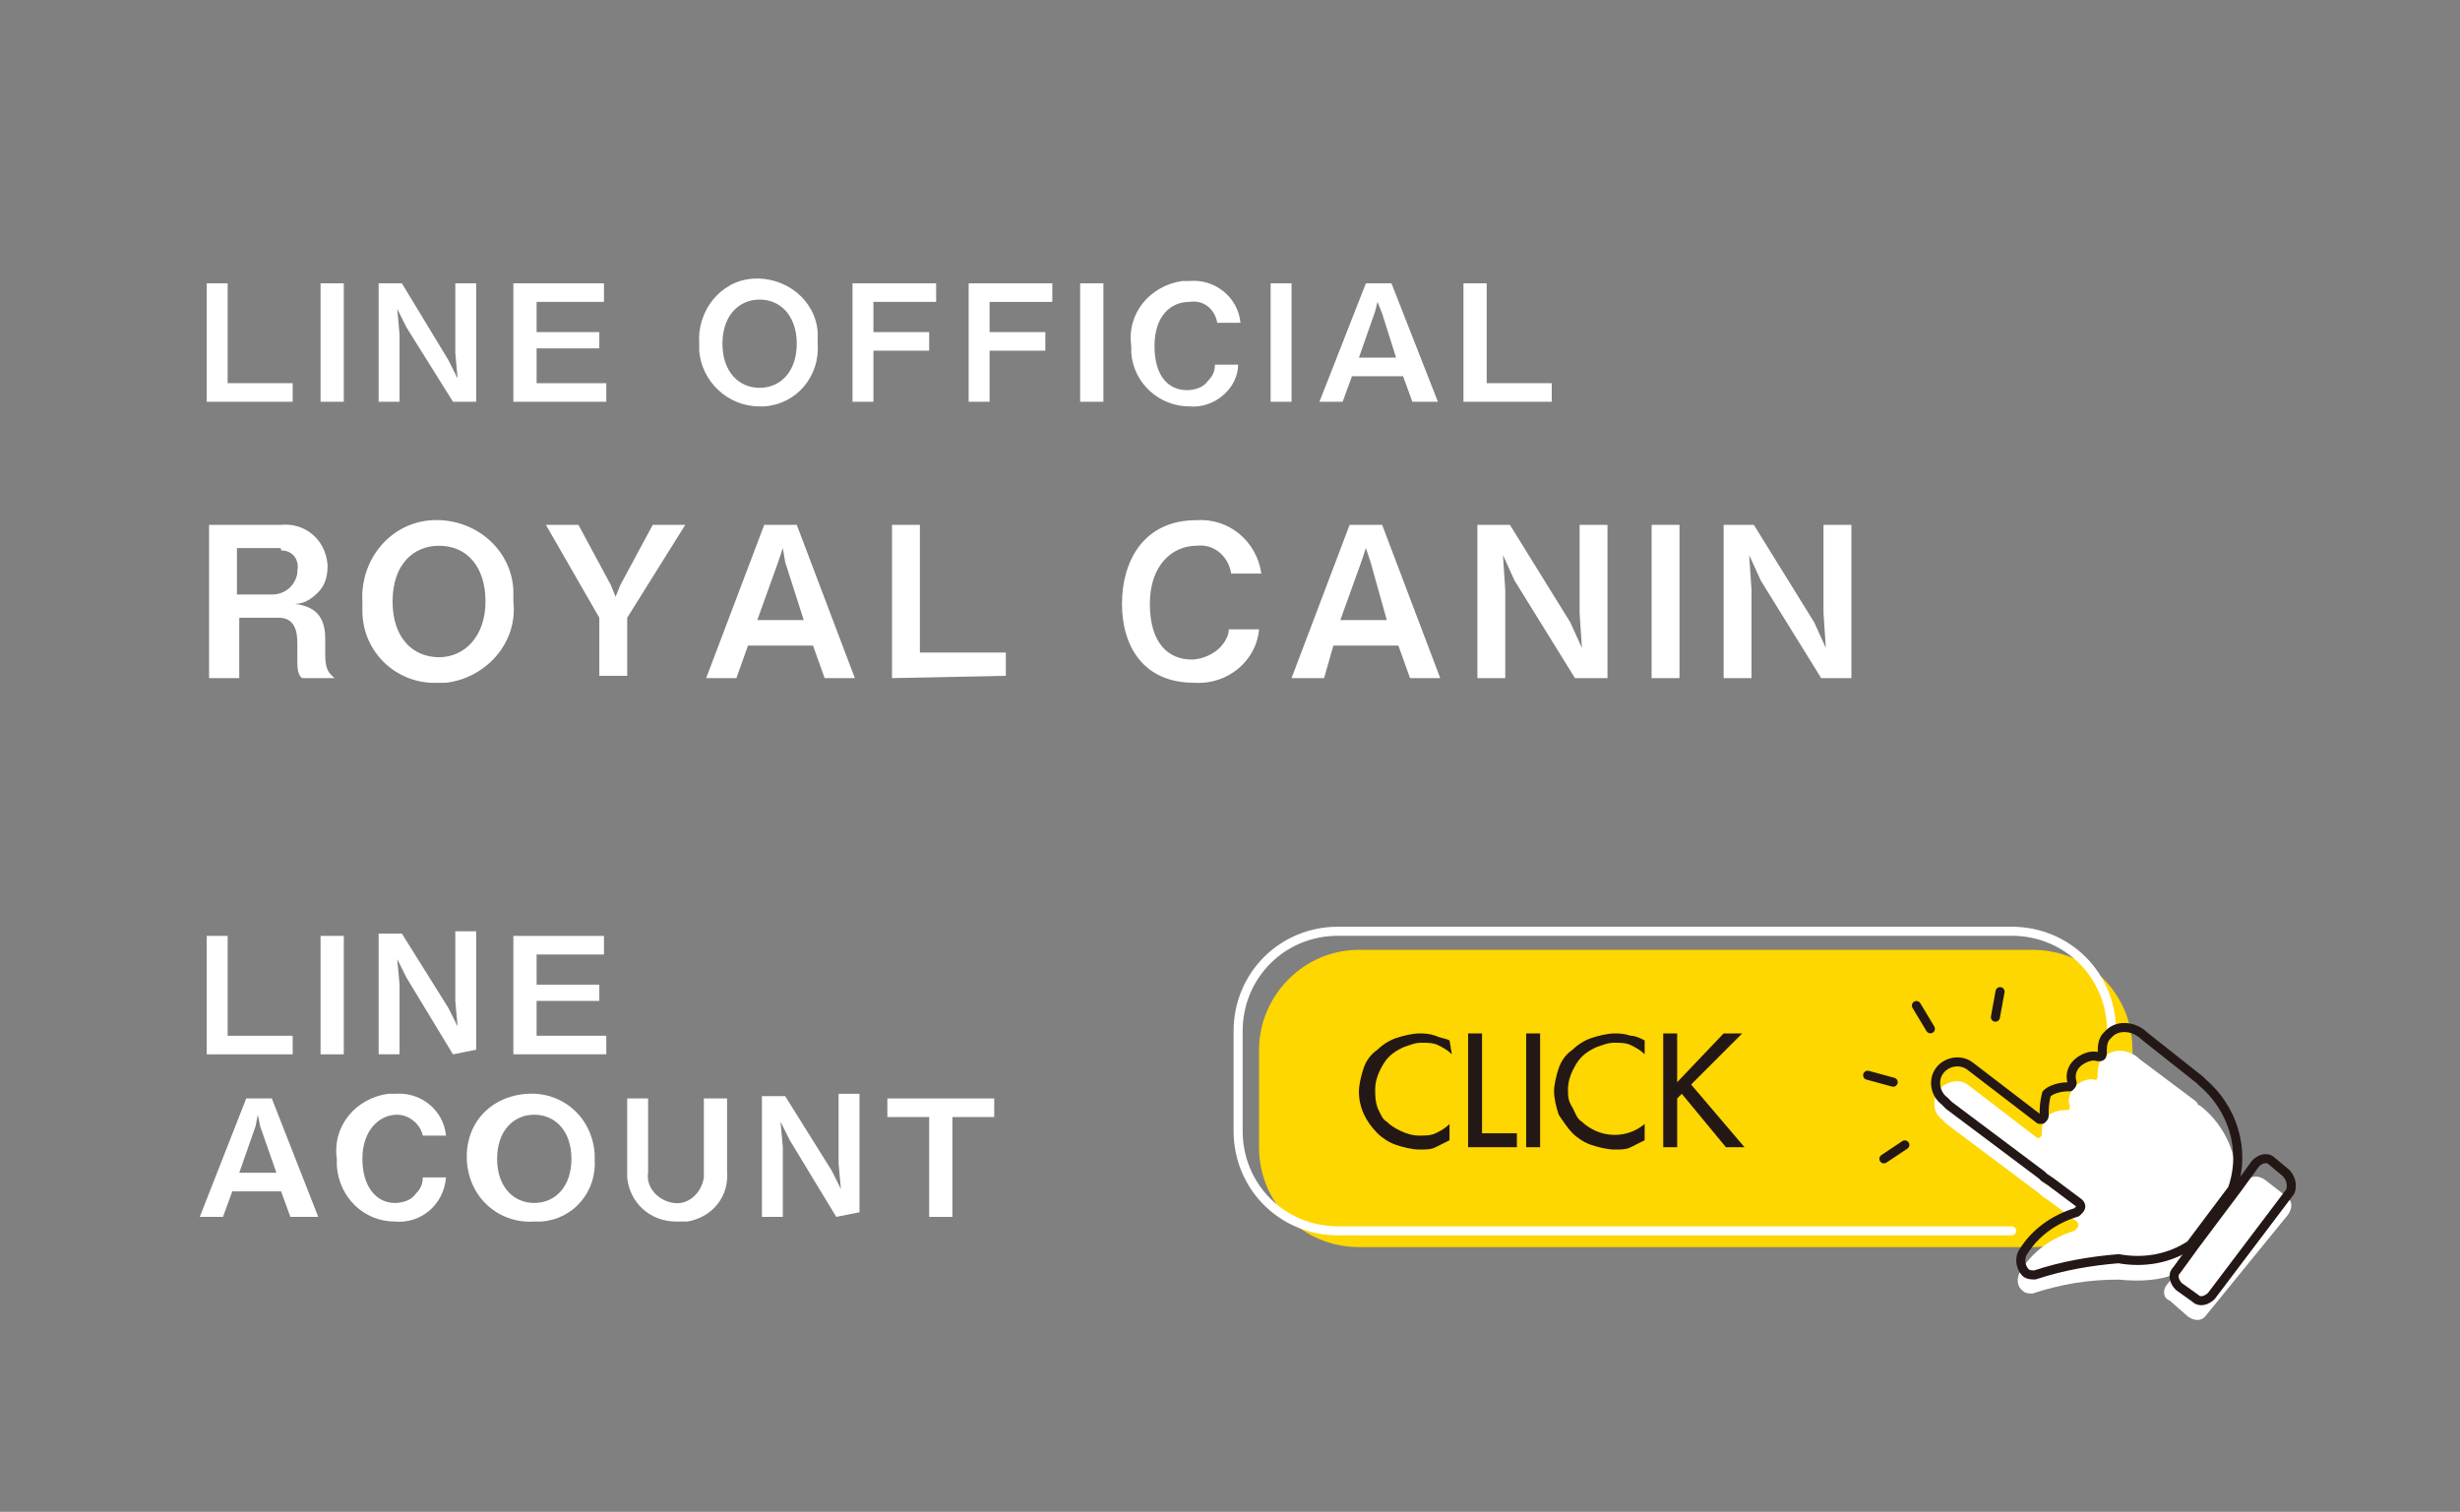 <?xml version="1.0" encoding="utf-8"?>
<!-- Generator: Adobe Illustrator 25.2.1, SVG Export Plug-In . SVG Version: 6.00 Build 0)  -->
<svg version="1.1" id="レイヤー_1" xmlns="http://www.w3.org/2000/svg" xmlns:xlink="http://www.w3.org/1999/xlink" x="0px"
	 y="0px" viewBox="0 0 105.9 65.1" style="enable-background:new 0 0 105.9 65.1;" xml:space="preserve">
<rect x="0" y="0" width="105.9" height="65.1" fill="#808080" stroke="none"/>
<style type="text/css">
	.st0{fill:#FFFFFF;}
	.st1{fill:#FED600;}
	.st2{fill:none;stroke:#FFFFFF;stroke-width:0.39;stroke-linecap:round;stroke-linejoin:round;}
	.st3{fill:#231815;}
	.st4{fill:none;stroke:#231815;stroke-width:0.39;stroke-linecap:round;stroke-linejoin:round;}
</style>
<g id="レイヤー_2_1_">
	<g id="レイヤー_1-2">
		<path class="st0" d="M13,29.2c-0.1-0.1-0.2-0.2-0.2-0.7v-0.8c0-0.5-0.1-1.1-0.8-1.1h-1.7v2.6H9v-6.6h3.1c1-0.1,1.9,0.6,2,1.7
			c0,0,0,0.1,0,0.1c0,0.4-0.1,0.8-0.4,1.1c-0.3,0.3-0.6,0.5-1,0.5c0.6,0.1,1.3,0.3,1.3,1.5v0.7c0,0.7,0.2,0.8,0.4,1L13,29.2z
			 M12,23.6h-1.8v2h1.5c0.6,0,1-0.4,1.1-0.9c0,0,0-0.1,0-0.1c0.1-0.5-0.2-0.9-0.7-0.9C12.1,23.6,12.1,23.6,12,23.6z"/>
		<path class="st0" d="M18.9,29.4c-1.8,0.1-3.3-1.3-3.3-3.1c0-0.1,0-0.3,0-0.4c-0.1-1.8,1.2-3.4,3-3.5c1.8-0.1,3.4,1.2,3.5,3
			c0,0.2,0,0.3,0,0.5c0.2,1.8-1.2,3.3-2.9,3.5C19.2,29.4,19.1,29.4,18.9,29.4z M18.9,23.5c-1.1,0-2,0.8-2,2.4s0.9,2.4,2,2.4
			s2-0.9,2-2.4S20.1,23.5,18.9,23.5z"/>
		<path class="st0" d="M27,26.6v2.5h-1.2v-2.5l-2.3-4h1.4l1.4,2.6l0.2,0.5l0.2-0.5l1.4-2.6h1.4L27,26.6z"/>
		<path class="st0" d="M35.5,29.2L35,27.8h-2.8l-0.5,1.4h-1.3l2.5-6.6h1.4l2.5,6.6H35.5z M33.8,24.2l-0.1-0.6l-0.2,0.6l-0.9,2.5h2
			L33.8,24.2z"/>
		<path class="st0" d="M38.4,29.2v-6.6h1.2v5.5h3.7v1L38.4,29.2z"/>
		<path class="st0" d="M51.4,29.4c-2.2,0-3.1-1.6-3.1-3.4s0.9-3.6,3.2-3.6c1.4-0.1,2.6,0.9,2.8,2.3H53c-0.1-0.7-0.7-1.3-1.5-1.2
			c-1,0-2,0.8-2,2.5s0.8,2.4,1.8,2.4c0.4,0,0.9-0.2,1.2-0.5c0.2-0.2,0.4-0.5,0.4-0.8h1.3C54.1,28.4,52.9,29.5,51.4,29.4z"/>
		<path class="st0" d="M60.7,29.2l-0.5-1.4h-2.8L57,29.2h-1.4l2.5-6.6h1.4l2.5,6.6H60.7z M59,24.2l-0.2-0.6l-0.2,0.6l-0.9,2.5h2
			L59,24.2z"/>
		<path class="st0" d="M67.8,29.2L65.2,25l-0.5-1.1l0.1,1.5v3.8h-1.2v-6.6H65l2.6,4.2l0.5,1.1L68,26.4v-3.8h1.2v6.6H67.8z"/>
		<path class="st0" d="M71.1,29.2v-6.6h1.2v6.6H71.1z"/>
		<path class="st0" d="M78.4,29.2L75.8,25l-0.5-1.1l0.1,1.5v3.8h-1.2v-6.6h1.3l2.6,4.2l0.5,1.1l-0.1-1.5v-3.8h1.2v6.6H78.4z"/>
		<path class="st0" d="M8.9,17.3v-5.1h0.9v4.3h2.8v0.8L8.9,17.3z"/>
		<path class="st0" d="M13.8,17.3v-5.1h1v5.1H13.8z"/>
		<path class="st0" d="M19.5,17.3l-2-3.2l-0.4-0.8l0.1,1.1v2.9h-0.9v-5.1h1l2,3.3l0.4,0.8l-0.1-1.1v-3h0.9v5.1L19.5,17.3z"/>
		<path class="st0" d="M22.1,17.3v-5.1H26V13h-2.9v1.3h2.7V15h-2.7v1.5h3v0.8L22.1,17.3z"/>
		<path class="st0" d="M32.7,17.5c-1.4,0-2.5-1.1-2.6-2.4c0-0.1,0-0.2,0-0.3c-0.1-1.4,0.9-2.7,2.3-2.8c1.4-0.1,2.7,0.9,2.8,2.3
			c0,0.2,0,0.3,0,0.5c0.1,1.4-0.9,2.6-2.3,2.7C32.9,17.5,32.8,17.5,32.7,17.5z M32.7,12.9c-0.9,0-1.6,0.7-1.6,1.9s0.7,1.9,1.6,1.9
			c0.9,0,1.6-0.7,1.6-1.9S33.6,12.9,32.7,12.9z"/>
		<path class="st0" d="M37.6,13v1.3H40v0.8h-2.4v2.2h-0.9v-5.1h3.6V13H37.6z"/>
		<path class="st0" d="M42.6,13v1.3H45v0.8h-2.4v2.2h-0.9v-5.1h3.6V13H42.6z"/>
		<path class="st0" d="M46.5,17.3v-5.1h1v5.1H46.5z"/>
		<path class="st0" d="M51.2,17.5c-1.3,0-2.4-1-2.5-2.3c0-0.1,0-0.2,0-0.3c-0.2-1.4,0.8-2.6,2.2-2.8c0.1,0,0.2,0,0.3,0
			c1.1-0.1,2.1,0.7,2.2,1.8h-1c-0.1-0.6-0.6-1-1.2-0.9c-0.8,0-1.5,0.6-1.5,1.9s0.6,1.9,1.4,1.9c0.3,0,0.7-0.1,0.9-0.4
			c0.2-0.2,0.3-0.4,0.3-0.7h1C53.3,16.7,52.3,17.6,51.2,17.5z"/>
		<path class="st0" d="M54.7,17.3v-5.1h0.9v5.1H54.7z"/>
		<path class="st0" d="M60.8,17.3l-0.4-1.1h-2.2l-0.4,1.1h-1l2-5.1h1.1l2,5.1H60.8z M59.5,13.5L59.3,13l-0.1,0.4l-0.7,2h1.6
			L59.5,13.5z"/>
		<path class="st0" d="M63,17.3v-5.1h1v4.3h2.8v0.8L63,17.3z"/>
		<path class="st0" d="M8.9,45.4v-5.1h0.9v4.3h2.8v0.8H8.9z"/>
		<path class="st0" d="M13.8,45.4v-5.1h1v5.1H13.8z"/>
		<path class="st0" d="M19.5,45.4l-2-3.3l-0.4-0.8l0.1,1.1v3h-0.9v-5.2h1l2,3.2l0.4,0.8l-0.1-1.1v-3h0.9v5.1L19.5,45.4z"/>
		<path class="st0" d="M22.1,45.4v-5.1H26v0.8h-2.9v1.3h2.7v0.7h-2.7v1.5h3v0.8L22.1,45.4z"/>
		<path class="st0" d="M12.5,52.4l-0.4-1.1H10l-0.4,1.1h-1l2-5.1h1.1l2,5.1H12.5z M11.2,48.5l-0.1-0.5l-0.1,0.5l-0.7,2h1.6
			L11.2,48.5z"/>
		<path class="st0" d="M17,52.6c-1.3,0-2.4-1-2.5-2.4c0-0.1,0-0.2,0-0.3c-0.2-1.4,0.8-2.6,2.2-2.8c0.1,0,0.2,0,0.3,0
			c1.1-0.1,2.1,0.7,2.2,1.8h-1c-0.1-0.5-0.6-0.9-1.1-0.9c-0.8,0-1.5,0.7-1.5,1.9s0.6,1.9,1.4,1.9c0.3,0,0.7-0.1,0.9-0.4
			c0.2-0.2,0.3-0.4,0.3-0.7h1C19.1,51.9,18.1,52.7,17,52.6z"/>
		<path class="st0" d="M23,52.6c-1.5,0.1-2.8-1-2.9-2.6s1-2.8,2.6-2.9c1.5-0.1,2.8,1,2.9,2.6c0,0.1,0,0.1,0,0.2
			c0.1,1.4-0.9,2.6-2.3,2.7C23.2,52.6,23.1,52.6,23,52.6z M23,48c-0.9,0-1.6,0.7-1.6,1.9s0.7,1.9,1.6,1.9s1.6-0.7,1.6-1.9
			S23.9,48,23,48z"/>
		<path class="st0" d="M29.1,52.6c-1.1,0-2-0.8-2.1-1.9c0-0.1,0-0.2,0-0.3v-3.1h0.9v3.2c-0.1,0.6,0.4,1.2,1.1,1.3
			c0.6,0.1,1.2-0.4,1.3-1.1c0-0.1,0-0.1,0-0.2v-3.2h1v3.1c0.1,1.1-0.6,2-1.7,2.2C29.4,52.6,29.3,52.6,29.1,52.6z"/>
		<path class="st0" d="M36,52.4l-2-3.3l-0.4-0.8l0.1,1.1v3h-0.9v-5.2h1l2,3.2l0.4,0.8l-0.1-1.1v-3H37v5.1L36,52.4z"/>
		<path class="st0" d="M41,48.1v4.3h-1v-4.3h-1.8v-0.8h4.6v0.8H41z"/>
		<path class="st1" d="M58.5,40.9h29c2.4,0,4.3,1.9,4.3,4.3v4.2c0,2.4-1.9,4.3-4.3,4.3h-29c-2.4,0-4.3-1.9-4.3-4.3v-4.2
			C54.2,42.9,56.1,40.9,58.5,40.9z"/>
		<path class="st2" d="M86.6,53h-29c-2.4,0-4.3-1.9-4.3-4.3v0v-4.3c0-2.4,1.9-4.3,4.3-4.3c0,0,0,0,0,0h29c2.4,0,4.3,1.9,4.3,4.3
			c0,0,0,0,0,0"/>
		<path class="st3" d="M62.5,45.4c-0.2-0.2-0.4-0.3-0.6-0.4c-0.2-0.1-0.5-0.1-0.7-0.1c-0.3,0-0.5,0.1-0.8,0.2
			c-0.2,0.1-0.4,0.2-0.6,0.4c-0.2,0.2-0.3,0.4-0.4,0.6c-0.1,0.2-0.2,0.5-0.2,0.8c0,0.3,0,0.5,0.1,0.8c0.1,0.2,0.2,0.5,0.4,0.6
			c0.2,0.2,0.4,0.3,0.6,0.4c0.2,0.1,0.5,0.2,0.8,0.2c0.2,0,0.5,0,0.7-0.1c0.2-0.1,0.4-0.2,0.6-0.4v0.7c-0.2,0.1-0.4,0.2-0.6,0.3
			c-0.2,0.1-0.4,0.1-0.7,0.1c-0.3,0-0.7-0.1-1-0.2c-0.3-0.1-0.6-0.3-0.8-0.5c-0.5-0.5-0.8-1.1-0.8-1.8c0-0.3,0.1-0.7,0.2-1
			c0.1-0.3,0.3-0.6,0.6-0.8c0.2-0.2,0.5-0.4,0.8-0.5c0.3-0.1,0.7-0.2,1-0.2c0.2,0,0.4,0,0.7,0.1c0.2,0.1,0.4,0.1,0.6,0.2L62.5,45.4z
			"/>
		<path class="st3" d="M63.8,48.8h1.5v0.6h-2.1v-4.9h0.6V48.8z"/>
		<path class="st3" d="M66.3,49.4h-0.6v-4.9h0.6V49.4z"/>
		<path class="st3" d="M70.8,45.4c-0.2-0.2-0.4-0.3-0.6-0.4c-0.2-0.1-0.5-0.1-0.7-0.1c-0.3,0-0.5,0.1-0.8,0.2
			c-0.2,0.1-0.4,0.2-0.6,0.4c-0.2,0.2-0.3,0.4-0.4,0.6c-0.1,0.2-0.2,0.5-0.2,0.8c0,0.3,0,0.5,0.2,0.8c0.1,0.2,0.2,0.5,0.4,0.6
			c0.2,0.2,0.4,0.3,0.6,0.4c0.7,0.3,1.5,0.2,2.1-0.3v0.7c-0.2,0.1-0.4,0.2-0.6,0.3c-0.2,0.1-0.4,0.1-0.7,0.1c-0.3,0-0.7-0.1-1-0.2
			c-0.3-0.1-0.6-0.3-0.8-0.5c-0.2-0.2-0.4-0.5-0.6-0.8c-0.1-0.3-0.2-0.7-0.2-1c0-0.3,0.1-0.7,0.2-1c0.1-0.3,0.3-0.6,0.6-0.8
			c0.2-0.2,0.5-0.4,0.8-0.5c0.3-0.1,0.7-0.2,1-0.2c0.2,0,0.4,0,0.7,0.1c0.2,0,0.4,0.1,0.6,0.2L70.8,45.4z"/>
		<path class="st3" d="M74.2,44.5H75l-2.2,2.2l2.3,2.7h-0.8l-1.9-2.3l-0.2,0.2v2.1h-0.6v-4.9h0.6v2.1L74.2,44.5z"/>
		<path class="st0" d="M94.5,47.4l-2.4-1.8c-0.4-0.4-1.1-0.5-1.5-0.1c0,0,0,0-0.1,0.1c-0.2,0.2-0.2,0.5-0.2,0.7c0,0.1,0,0.2-0.1,0.2
			c0,0,0,0,0,0c-0.3-0.1-0.7,0.1-0.9,0.3c-0.2,0.2-0.3,0.6-0.2,0.8c0,0.1,0,0.2-0.1,0.2c0,0,0,0-0.1,0c-0.3,0-0.6,0.1-0.8,0.3
			c-0.2,0.2-0.2,0.5-0.2,0.7c0,0.1,0,0.1-0.1,0.2c0,0-0.1,0-0.1,0l-3-2.3c-0.4-0.3-1-0.1-1.3,0.3c-0.2,0.4-0.2,0.9,0.2,1.2l0.2,0.2
			l4,3l0.1,0.1l0.3,0.2l1.2,0.9c0.1,0.1,0.1,0.2,0,0.3c0,0-0.1,0.1-0.1,0.1c-1,0.3-1.8,0.9-2.3,1.7l0,0c-0.2,0.3-0.2,0.7,0.1,0.9
			c0.1,0.1,0.3,0.1,0.4,0.1l0,0c1.2-0.4,2.4-0.6,3.7-0.6c2,0.2,3.2-0.3,4.2-1.7c1.4-1.8,1.1-4.4-0.7-5.8c0,0-0.1,0-0.1-0.1
			L94.5,47.4L94.5,47.4L94.5,47.4z"/>
		<path class="st0" d="M93.3,55.3l3.4-4.4c0.2-0.3,0.5-0.3,0.8-0.1l0.9,0.7c0.3,0.2,0.3,0.5,0.1,0.8L95,56.6
			c-0.2,0.3-0.5,0.3-0.8,0.1L93.4,56C93.1,55.9,93.1,55.5,93.3,55.3z"/>
		<path class="st4" d="M94.8,46.6l-0.1-0.1l0,0l0,0l-2.4-1.9c-0.4-0.4-1.1-0.5-1.5-0.1c0,0,0,0-0.1,0.1c-0.2,0.2-0.2,0.5-0.2,0.7
			c0,0.1,0,0.2-0.1,0.2c0,0,0,0-0.1,0c-0.3-0.1-0.7,0.1-0.9,0.3c-0.2,0.2-0.3,0.5-0.2,0.8c0,0.1,0,0.1-0.1,0.2c0,0-0.1,0-0.1,0
			c-0.3,0-0.7,0.1-0.9,0.3C88,47.5,88,47.7,88,48c0,0.1,0,0.1-0.1,0.2c0,0-0.1,0-0.1,0l-3-2.3c-0.4-0.3-1-0.2-1.3,0.2
			c-0.3,0.4-0.2,1,0.2,1.3l0.2,0.2l4,3l0.1,0.1l0.3,0.2l1.2,0.9c0.1,0.1,0.1,0.2,0,0.3c0,0-0.1,0.1-0.1,0.1c-1,0.3-1.8,0.9-2.3,1.7
			l0,0c-0.2,0.3-0.1,0.7,0.1,0.9c0.1,0.1,0.3,0.1,0.4,0.1l0,0c1.2-0.4,2.4-0.6,3.6-0.7c1.1,0.2,2.2,0,3.1-0.6l1.8-2.4
			C96.7,49.5,96.1,47.7,94.8,46.6z"/>
		<path class="st4" d="M98.4,50.5L97.8,50c-0.2-0.2-0.5-0.1-0.7,0.1l-0.8,1.1l-1.8,2.4l-0.8,1.1c-0.2,0.2-0.1,0.5,0.1,0.7l0.7,0.5
			c0.2,0.2,0.5,0.1,0.7-0.1c0,0,0,0,0,0l3.4-4.5C98.7,51,98.6,50.7,98.4,50.5C98.4,50.5,98.4,50.5,98.4,50.5z"/>
		<line class="st4" x1="83.1" y1="44.3" x2="82.5" y2="43.3"/>
		<line class="st4" x1="81.5" y1="46.6" x2="80.4" y2="46.3"/>
		<line class="st4" x1="82" y1="49.3" x2="81.1" y2="49.9"/>
		<line class="st4" x1="86.1" y1="42.7" x2="85.9" y2="43.8"/>
	</g>
</g>
</svg>
